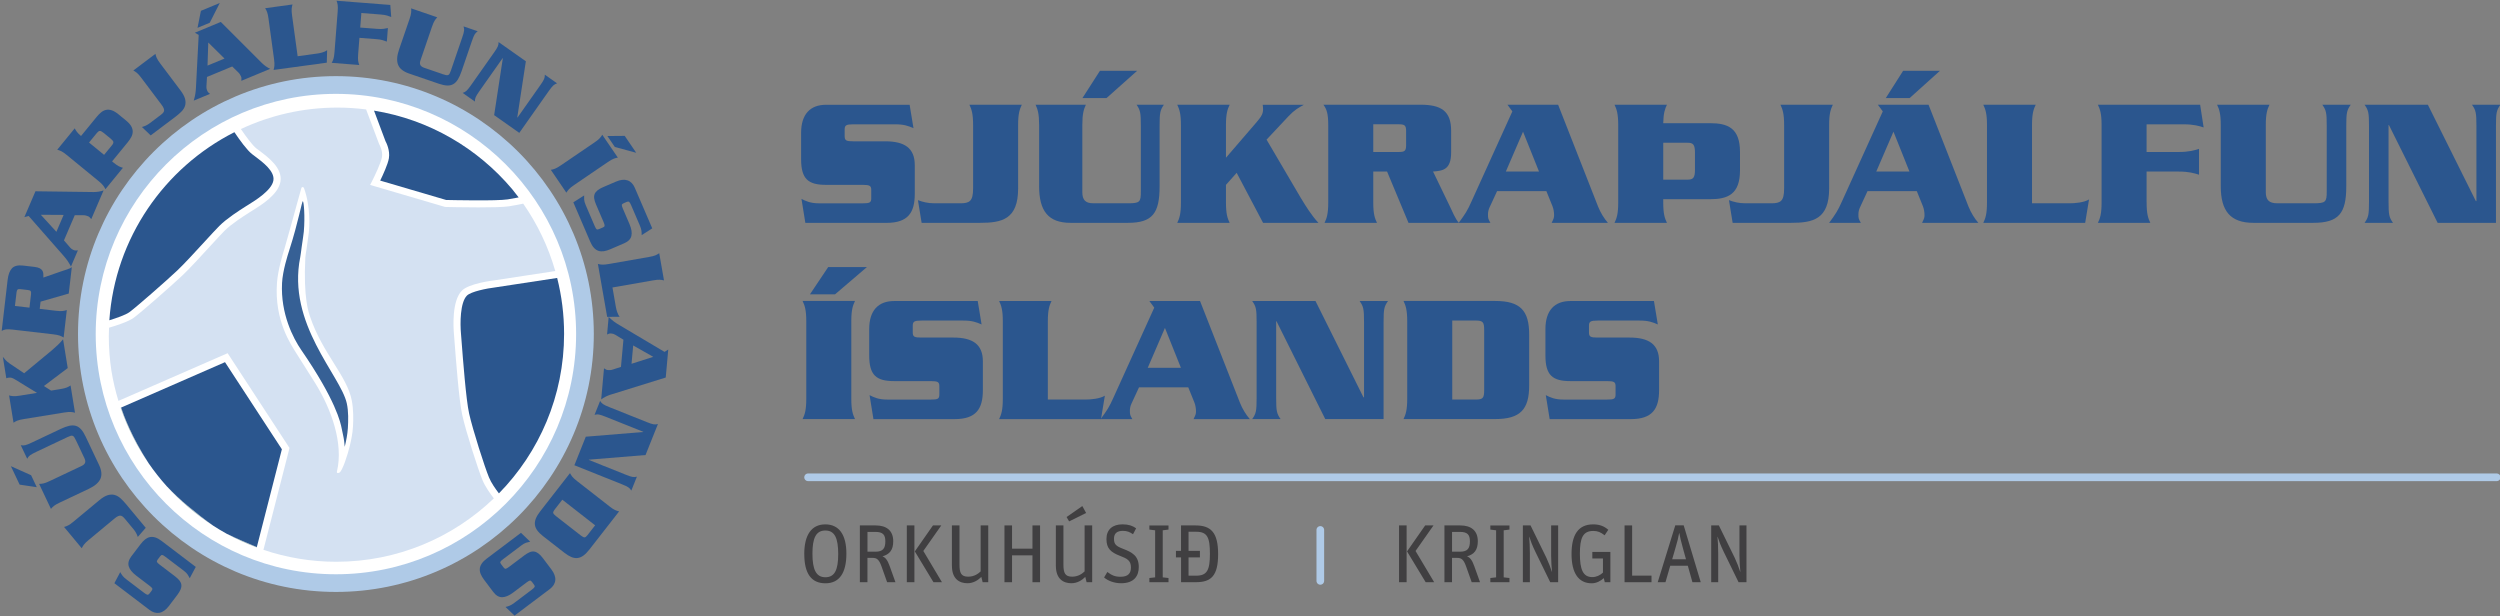 <svg width="880" height="217" viewBox="0 0 880 217" fill="none" xmlns="http://www.w3.org/2000/svg">
<rect x="0" y="0" width="880" height="217" fill="#808080" stroke="none"/>
<g clip-path="url(#clip0_1034_295)">
<path d="M492.46 184.95H495.13V204.94H492.46V184.95ZM495.28 194.09L501.66 184.95H504.59L498.27 193.94L504.82 204.93H501.83L495.27 194.08L495.28 194.09Z" fill="#403F41"/>
<path d="M508.44 184.95H514.01C517.81 184.95 520.19 186.75 520.19 190.52C520.19 193.56 518.94 195.13 516.39 195.83C517.4 196.21 518.19 197.14 518.91 199.2L520.97 204.94H518.04L516.04 199.31C515.17 196.87 514.33 196.38 512.99 196.38H511.11V204.94H508.44V184.95ZM513.9 194.2C516.57 194.2 517.41 193.04 517.41 190.54C517.41 188.22 516.54 187.23 513.9 187.23H511.12V194.19H513.9V194.2Z" fill="#403F41"/>
<path d="M524.6 203.46L526.63 203.23V186.67L524.6 186.41V184.96H531.33V186.41L529.3 186.67V203.23L531.33 203.46V204.94H524.6V203.46Z" fill="#403F41"/>
<path d="M536.05 184.95H538.75L544.32 196.32C545.16 198.12 545.83 199.89 546.26 201.25H546.32C546.17 199.92 546 197.71 546 195.56V184.94H548.47V204.93H545.68L540.58 194.49C539.22 191.7 538.81 190.43 538.32 188.95H538.26C538.41 190.37 538.52 192.6 538.52 194.92V204.93H536.05V184.94V184.95Z" fill="#403F41"/>
<path d="M564.53 203.49C563.49 204.48 561.95 205.32 560.29 205.32C555.68 205.32 553.18 201.78 553.18 195.02C553.18 188.26 555.53 184.58 560.78 184.58C562.96 184.58 564.61 185.16 566.12 186.49L564.82 188.43C563.43 187.33 562.41 186.89 560.85 186.89C557.17 186.89 556.12 189.36 556.12 194.9C556.12 200.44 557.19 203.14 560.5 203.14C561.89 203.14 563.2 202.53 564.24 201.57V196.58H560.5V194.29H566.85V204.94H564.88L564.53 203.49Z" fill="#403F41"/>
<path d="M571.84 184.95H574.51V202.62H581.33V204.94H571.84V184.95Z" fill="#403F41"/>
<path d="M589.7 184.92H592.66L598.66 204.93H595.73L594.11 199.13H587.93L586.25 204.93H583.52L589.7 184.92ZM588.6 196.87H593.47L592.51 193.42C591.64 190.32 591.41 189.18 591.12 187.65H591.06C590.77 189.25 590.51 190.38 589.61 193.42L588.6 196.87Z" fill="#403F41"/>
<path d="M602.34 184.95H605.04L610.61 196.32C611.45 198.12 612.12 199.89 612.55 201.25H612.61C612.46 199.92 612.29 197.71 612.29 195.56V184.94H614.76V204.93H611.97L606.87 194.49C605.51 191.7 605.1 190.43 604.61 188.95H604.55C604.7 190.37 604.81 192.6 604.81 194.92V204.93H602.34V184.94V184.95Z" fill="#403F41"/>
<path d="M283.1 195.02C283.1 188.26 285.68 184.58 290.5 184.58C295.32 184.58 297.93 188.18 297.93 194.88C297.93 201.58 295.52 205.32 290.56 205.32C285.6 205.32 283.11 201.93 283.11 195.02H283.1ZM295.05 195.04C295.05 189.44 293.83 186.74 290.53 186.74C287.23 186.74 285.98 189.35 285.98 194.89C285.98 200.43 287.23 203.19 290.53 203.19C293.83 203.19 295.05 200.58 295.05 195.04Z" fill="#403F41"/>
<path d="M302.67 184.95H308.24C312.04 184.95 314.42 186.75 314.42 190.52C314.42 193.56 313.17 195.13 310.62 195.83C311.63 196.21 312.42 197.14 313.14 199.2L315.2 204.94H312.27L310.27 199.31C309.4 196.87 308.56 196.38 307.22 196.38H305.34V204.94H302.67V184.95ZM308.13 194.2C310.8 194.2 311.64 193.04 311.64 190.54C311.64 188.22 310.77 187.23 308.13 187.23H305.35V194.19H308.13V194.2Z" fill="#403F41"/>
<path d="M319.2 184.95H321.87V204.94H319.2V184.95ZM322.02 194.09L328.4 184.95H331.33L325.01 193.94L331.56 204.93H328.57L322.01 194.08L322.02 194.09Z" fill="#403F41"/>
<path d="M335.07 199.19V184.95H337.74V198.73C337.74 201.66 338.29 202.99 340.81 202.99C342.9 202.99 344.35 201.95 345.19 201.13V184.94H347.86V204.93H345.89L345.43 203.07C344.3 204.2 342.67 205.3 340.53 205.3C337.75 205.3 335.08 203.82 335.08 199.18L335.07 199.19Z" fill="#403F41"/>
<path d="M353.57 184.95H356.24V193.13H363.43V184.95H366.1V204.94H363.43V195.48H356.24V204.94H353.57V184.95Z" fill="#403F41"/>
<path d="M371.66 199.19V184.95H374.33V198.73C374.33 201.66 374.88 202.99 377.4 202.99C379.49 202.99 380.94 201.95 381.78 201.13V184.94H384.45V204.93H382.48L382.02 203.07C380.89 204.2 379.26 205.3 377.12 205.3C374.34 205.3 371.67 203.82 371.67 199.18L371.66 199.19ZM375.44 181.99L380.98 178.13L382.31 180.57L376.33 183.53L375.43 181.99H375.44Z" fill="#403F41"/>
<path d="M388.63 203.28L389.79 201.34C391.38 202.53 392.49 203.02 394.43 203.02C397.1 203.02 398.09 201.8 398.09 199.74C398.09 197.3 396.73 196.61 394.29 195.68C390.98 194.4 389.47 193.07 389.47 189.73C389.47 186.39 391.62 184.57 395.1 184.57C397.28 184.57 398.64 185.06 399.92 185.96L398.82 188.05C397.66 187.24 396.67 186.86 395.25 186.86C393.34 186.86 392.12 187.64 392.12 189.64C392.12 191.64 392.9 192.25 395.31 193.18C398.41 194.37 400.85 195.59 400.85 199.59C400.85 202.55 399.37 205.3 394.64 205.3C392.26 205.3 390.06 204.49 388.64 203.27L388.63 203.28Z" fill="#403F41"/>
<path d="M404.58 203.46L406.61 203.23V186.67L404.58 186.41V184.96H411.31V186.41L409.28 186.67V203.23L411.31 203.46V204.94H404.58V203.46Z" fill="#403F41"/>
<path d="M413.92 193.91H415.72V184.95H420.83C426.25 184.95 428.78 187.44 428.78 195.07C428.78 202.7 426.31 204.93 420.98 204.93H415.73V196.2H413.93V193.91H413.92ZM421.02 202.64C424.88 202.64 425.89 200.73 425.89 194.95C425.89 189.17 424.99 187.18 421.07 187.18H418.37V193.91H422.37V196.2H418.37V202.64H421.01H421.02Z" fill="#403F41"/>
<path d="M284.45 168.01H878.83" stroke="#AFCAE7" stroke-width="2.7" stroke-linecap="round" stroke-linejoin="round"/>
<path d="M464.75 204.47V186.54" stroke="#AFCAE7" stroke-width="2.7" stroke-linecap="round" stroke-linejoin="round"/>
<path d="M321.55 45.12C319.6 44.28 318.17 43.76 315.12 43.76H300.37C297.9 43.76 297.32 44.08 297.32 45.58V47.92C297.32 49.48 297.9 49.74 300.37 49.74H311.61C318.36 49.74 322 52.08 322 58.12V68.25C322 74.81 319.66 78.45 312.06 78.45H283.48L282.12 70.01C283.68 70.79 285.24 71.57 288.36 71.57H303.69C306.16 71.57 306.68 71.31 306.68 69.75V66.89C306.68 65.4 306.16 65.07 303.69 65.07H290.76C284.46 65.07 281.99 62.99 281.99 56.04V46.75C281.99 40.25 285.17 36.88 290.76 36.88H320.19L321.55 45.13V45.12Z" fill="#2B568E"/>
<path d="M337.98 71.56C341.29 71.56 342.53 70.85 342.53 66.36V44.01C342.53 40.05 342.01 38.49 341.23 36.86H359.68C358.9 38.48 358.38 40.04 358.38 44.01V66.36C358.38 77.21 352.66 78.44 345 78.44H324.41L323.11 70.45C324.8 71.1 326.68 71.55 328.7 71.55H337.99L337.98 71.56Z" fill="#2B568E"/>
<path d="M397.03 71.56C401.27 71.56 401.58 71.1 401.58 67.4V44.34C401.58 39.66 401.39 38.82 400.08 36.87H409.68C408.37 38.82 408.18 39.66 408.18 44.34V65.58C408.18 75.06 405.69 78.44 397.02 78.44H376.81C369.02 78.44 365.77 74.28 365.77 65.58V44.01C365.77 40.05 365.27 38.49 364.52 36.86H382.23C381.48 38.48 380.98 40.04 380.98 44.01V67.65C380.98 70.38 382.1 71.55 384.78 71.55H397L397.03 71.56ZM381.01 34.53L387.18 24.92H400.28L389.49 34.53H381.01Z" fill="#2B568E"/>
<path d="M458.05 69.93C459.48 72.33 461.75 75.97 464.09 78.44H444.6L435.31 60.84L431.54 65.06V71.3C431.54 75.26 432.06 76.82 432.84 78.45H414.39C415.17 76.83 415.69 75.27 415.69 71.3V44.02C415.69 40.06 415.17 38.5 414.39 36.87H432.84C432.06 38.49 431.54 40.05 431.54 44.02V55.52L442.39 42.92C444.21 40.84 444.6 39.8 444.6 38.44C444.6 37.92 444.54 37.4 444.47 36.88H458.96C457.08 37.92 455.71 38.63 453.5 40.97L445.83 49.15L458.04 69.94L458.05 69.93Z" fill="#2B568E"/>
<path d="M483.39 60.38V71.29C483.39 75.25 483.91 76.81 484.69 78.44H466.24C467.02 76.82 467.54 75.26 467.54 71.29V44.01C467.54 40.05 467.02 38.49 465.85 36.86H500.02C507.29 36.86 510.8 39.07 510.8 46.02V53.69C510.8 59.8 507.81 60.12 504.43 60.38L510.08 72.07C511.38 74.73 512.16 76.88 513.52 78.44H495.79L488.25 60.38H483.38H483.39ZM483.39 53.5H492.35C494.36 53.5 494.95 53.18 494.95 51.16V46.09C494.95 44.08 494.37 43.75 492.35 43.75H483.39V53.49V53.5Z" fill="#2B568E"/>
<path d="M526.98 67.27L524.33 72.99C523.96 73.77 523.77 74.61 523.77 75.46C523.77 76.89 523.83 77.02 524.63 78.45H513.46C515.81 75.27 516.55 74.1 517.97 70.91L532.35 39.21L530.62 36.87H548.46L562.53 72.73C563.39 74.87 564.63 76.89 565.99 78.45H546.18C546.92 76.89 547.04 76.63 547.04 75.72C547.04 74.75 546.85 73.51 546.48 72.6L544.32 67.27H526.98ZM541.73 60.38L536.11 46.35L530.06 60.38H541.73Z" fill="#2B568E"/>
<path d="M569.61 44.01C569.61 40.05 569.09 38.49 568.31 36.86H586.76C586.05 38.35 585.53 39.85 585.46 43.36H601.96C608.13 43.36 612.48 45.05 612.48 53.49V59.99C612.48 68.43 608.13 70.12 601.96 70.12H585.46V71.29C585.46 75.25 585.98 76.81 586.76 78.44H568.31C569.09 76.82 569.61 75.26 569.61 71.29V44.01ZM585.46 63.24H593.77C596.04 63.3 596.63 62.59 596.63 59.67V53.82C596.63 50.9 596.05 50.18 593.77 50.25H585.46V63.24Z" fill="#2B568E"/>
<path d="M623.46 71.56C626.77 71.56 628.01 70.85 628.01 66.36V44.01C628.01 40.05 627.49 38.49 626.71 36.86H645.16C644.38 38.48 643.86 40.04 643.86 44.01V66.36C643.86 77.21 638.14 78.44 630.48 78.44H609.89L608.59 70.45C610.28 71.1 612.16 71.55 614.18 71.55H623.47L623.46 71.56Z" fill="#2B568E"/>
<path d="M657.37 67.27L654.72 72.99C654.35 73.77 654.16 74.61 654.16 75.46C654.16 76.89 654.22 77.02 655.02 78.45H643.85C646.2 75.27 646.94 74.1 648.36 70.91L662.74 39.21L661.01 36.87H678.85L692.92 72.73C693.78 74.87 695.02 76.89 696.38 78.45H676.57C677.31 76.89 677.43 76.63 677.43 75.72C677.43 74.75 677.24 73.51 676.87 72.6L674.71 67.27H657.37ZM672.12 60.38L666.5 46.35L660.45 60.38H672.12ZM663.79 34.53L669.9 24.92H682.86L672.18 34.53H663.79Z" fill="#2B568E"/>
<path d="M728.52 71.56C730.34 71.56 733.59 71.3 735.34 70.2L733.98 78.45H698.12C698.9 76.83 699.42 75.27 699.42 71.3V44.02C699.42 40.06 698.9 38.5 698.12 36.87H716.57C715.79 38.49 715.27 40.05 715.27 44.02V71.56H728.52Z" fill="#2B568E"/>
<path d="M755.61 71.3C755.61 75.26 756.13 76.82 756.91 78.45H738.46C739.24 76.83 739.76 75.27 739.76 71.3V44.02C739.76 40.06 739.24 38.5 738.46 36.87H774.45L775.68 44.86C774.06 44.34 772.24 43.76 768.53 43.76H755.6V53.5H766.9C770.54 53.5 772.36 52.92 774.05 52.4V61.49C772.36 60.97 770.54 60.39 766.9 60.39H755.6V71.3H755.61Z" fill="#2B568E"/>
<path d="M814.27 71.56C818.69 71.56 819.01 71.1 819.01 67.4V44.34C819.01 39.66 818.82 38.82 817.45 36.87H827.45C826.09 38.82 825.89 39.66 825.89 44.34V65.58C825.89 75.06 823.29 78.44 814.26 78.44H793.21C785.09 78.44 781.71 74.28 781.71 65.58V44.01C781.71 40.05 781.19 38.49 780.41 36.86H798.86C798.08 38.48 797.56 40.04 797.56 44.01V67.65C797.56 70.38 798.73 71.55 801.52 71.55H814.25L814.27 71.56Z" fill="#2B568E"/>
<path d="M840.9 44.01H840.77V70.97C840.77 75.65 840.97 76.49 842.33 78.44H832.33C833.69 76.49 833.89 75.65 833.89 70.97V44.34C833.89 39.66 833.69 38.82 832.33 36.87H854.61L871.5 70.78H871.7V44.34C871.7 39.66 871.5 38.82 870.14 36.87H880.14C878.78 38.82 878.58 39.66 878.58 44.34V78.44H858.05L840.9 44.01Z" fill="#2B568E"/>
<path d="M282.51 147.52C283.29 145.9 283.81 144.34 283.81 140.37V113.09C283.81 109.13 283.29 107.57 282.51 105.94H300.96C300.18 107.56 299.66 109.12 299.66 113.09V140.37C299.66 144.33 300.18 145.89 300.96 147.52H282.51ZM285.1 103.61L291.53 94H305.17L293.93 103.61H285.1Z" fill="#2B568E"/>
<path d="M345.52 114.2C343.57 113.36 342.14 112.84 339.09 112.84H324.34C321.87 112.84 321.29 113.16 321.29 114.66V117C321.29 118.56 321.87 118.82 324.34 118.82H335.58C342.33 118.82 345.97 121.16 345.97 127.2V137.33C345.97 143.89 343.63 147.53 336.03 147.53H307.45L306.09 139.09C307.65 139.87 309.21 140.65 312.33 140.65H327.66C330.13 140.65 330.65 140.39 330.65 138.83V135.97C330.65 134.48 330.13 134.15 327.66 134.15H314.73C308.43 134.15 305.96 132.07 305.96 125.12V115.83C305.96 109.33 309.14 105.96 314.73 105.96H344.16L345.52 114.21V114.2Z" fill="#2B568E"/>
<path d="M382.09 140.64C383.91 140.64 387.16 140.38 388.91 139.28L387.55 147.53H351.69C352.47 145.91 352.99 144.35 352.99 140.38V113.1C352.99 109.14 352.47 107.58 351.69 105.95H370.14C369.36 107.57 368.84 109.13 368.84 113.1V140.64H382.09Z" fill="#2B568E"/>
<path d="M400.93 136.35L398.28 142.07C397.91 142.85 397.72 143.69 397.72 144.54C397.72 145.97 397.78 146.1 398.58 147.53H387.41C389.76 144.35 390.5 143.18 391.92 139.99L406.3 108.29L404.57 105.95H422.41L436.48 141.81C437.34 143.95 438.58 145.97 439.94 147.53H420.13C420.87 145.97 420.99 145.71 420.99 144.8C420.99 143.83 420.8 142.59 420.43 141.68L418.27 136.35H400.93ZM415.68 129.46L410.06 115.43L404.01 129.46H415.68Z" fill="#2B568E"/>
<path d="M449.34 113.09H449.21V140.05C449.21 144.73 449.41 145.57 450.77 147.52H440.77C442.13 145.57 442.33 144.73 442.33 140.05V113.42C442.33 108.74 442.13 107.9 440.77 105.95H463.05L479.94 139.86H480.14V113.42C480.14 108.74 479.94 107.9 478.58 105.95H488.58C487.22 107.9 487.02 108.74 487.02 113.42V147.52H466.49L449.34 113.09Z" fill="#2B568E"/>
<path d="M495.34 113.09C495.34 109.13 494.82 107.57 494.04 105.94H526.32C535.15 105.94 538.27 109.32 538.27 117.76V135.69C538.27 144.13 535.15 147.51 526.32 147.51H494.04C494.82 145.89 495.34 144.33 495.34 140.36V113.08V113.09ZM511.19 140.64H519.44C522.04 140.64 522.43 140.06 522.43 137.26V116.21C522.43 113.42 522.04 112.83 519.44 112.83H511.19V140.63V140.64Z" fill="#2B568E"/>
<path d="M583.55 114.2C581.6 113.36 580.17 112.84 577.12 112.84H562.37C559.9 112.84 559.32 113.16 559.32 114.66V117C559.32 118.56 559.9 118.82 562.37 118.82H573.61C580.36 118.82 584 121.16 584 127.2V137.33C584 143.89 581.66 147.53 574.06 147.53H545.48L544.12 139.09C545.68 139.87 547.24 140.65 550.36 140.65H565.69C568.16 140.65 568.68 140.39 568.68 138.83V135.97C568.68 134.48 568.16 134.15 565.69 134.15H552.76C546.46 134.15 543.99 132.07 543.99 125.12V115.83C543.99 109.33 547.17 105.96 552.76 105.96H582.19L583.55 114.21V114.2Z" fill="#2B568E"/>
<path d="M118.24 207.04C68.91 207.04 28.78 166.91 28.78 117.58C28.78 68.25 68.91 28.12 118.24 28.12C167.57 28.12 207.7 68.25 207.7 117.58C207.7 166.91 167.57 207.04 118.24 207.04Z" fill="white"/>
<path d="M58.64 171.1C63.47 176.47 69.01 181.18 75.12 185.1C72.31 183.16 69.15 180.63 66.03 178.05C63.67 176.1 61.03 173.64 58.64 171.11V171.1Z" fill="#A9BFBD"/>
<path d="M79.76 187.87C83.15 189.73 86.69 191.36 90.36 192.72L90.4 192.57C88.02 191.58 82.92 189.42 79.77 187.86L79.76 187.87Z" fill="#A9BFBD"/>
<path d="M80.14 124.35L101.91 157.69L92.73 193.54C100.78 196.25 109.38 197.74 118.35 197.74C139.89 197.74 159.43 189.23 173.84 175.42C172.52 173.73 170.77 171.27 169.83 168.98C168.25 165.14 164.05 152.1 162.7 146.04C161.58 141 160.48 126.54 160.01 120.37C159.92 119.15 159.85 118.26 159.81 117.85C159.56 115.11 159.03 105.91 162.59 102.3C165.07 99.79 173.22 98.77 174.15 98.66L195.46 95.41C193 86.82 189.15 78.83 184.17 71.68C183.02 71.93 181.31 72.28 179.13 72.62C177.25 72.92 172.83 73 168.42 73C162.83 73 157.25 72.86 156.84 72.85L156.52 72.8L130.28 65.09L130.97 63.75C131.83 62.08 134.12 57.3 134.46 55.28C134.82 53.13 133.52 50.84 133.51 50.82L133.42 50.63L128.87 38.52C125.56 38.1 122.2 37.87 118.78 37.87C106.64 37.87 95.12 40.59 84.79 45.42C86.61 48.1 88.88 51.2 90.31 52.3C90.59 52.51 90.9 52.75 91.23 52.99C94.5 55.44 99.44 59.13 98.73 63.84C98.04 68.42 92.01 72.16 88.78 74.16C88.49 74.34 88.24 74.5 88.02 74.63L87.88 74.72C85.48 76.25 81.47 78.8 78.97 81.3C77.95 82.32 76.1 84.34 73.95 86.68C70.51 90.43 66.61 94.68 64.16 96.99C60.08 100.84 49.51 110.08 47.04 111.88C45.17 113.24 40.86 114.63 38.38 115.35C38.34 116.34 38.3 117.33 38.3 118.33C38.3 122.45 38.61 126.5 39.21 130.45C39.8 134.09 40.63 137.65 41.69 141.11L80.16 124.31L80.14 124.35Z" fill="#D4E1F2"/>
<path d="M42.45 143.53C44.85 150.54 48.18 157.11 52.32 163.09C46.35 153.87 43.53 146.22 42.62 143.46L42.45 143.54V143.53Z" fill="#A9BFBD"/>
<path d="M164.35 104.06C161.96 106.48 161.92 113.74 162.28 117.64C162.32 118.05 162.39 118.95 162.48 120.19C162.95 126.31 164.04 140.64 165.12 145.51C166.42 151.35 170.6 164.36 172.12 168.04C172.91 169.97 174.42 172.11 175.62 173.67C189.8 159.2 198.56 139.39 198.56 117.53C198.56 110.73 197.71 104.14 196.12 97.84L174.47 101.14C171.28 101.52 165.76 102.64 164.35 104.06Z" fill="#2B568E"/>
<path d="M38.48 112.74C40.99 111.97 44.23 110.84 45.53 109.9C47.89 108.18 58.47 98.93 62.4 95.21C64.79 92.96 68.82 88.56 72.07 85.02C74.24 82.66 76.11 80.62 77.17 79.56C79.86 76.87 84.02 74.22 86.51 72.64L86.65 72.55C86.88 72.41 87.14 72.24 87.44 72.06C89.92 70.52 95.73 66.93 96.24 63.48C96.73 60.24 92.5 57.08 89.71 54.99C89.37 54.74 89.06 54.5 88.77 54.28C86.96 52.89 84.35 49.27 82.51 46.53C57.88 59.01 40.5 83.78 38.49 112.73L38.48 112.74Z" fill="#2B568E"/>
<path d="M131.65 38.93L135.69 49.69C136 50.25 137.35 52.94 136.89 55.72C136.55 57.78 134.82 61.53 133.83 63.57L157.04 70.39C158.84 70.43 174.9 70.79 178.72 70.18C180.26 69.94 181.55 69.69 182.57 69.49C181.84 68.51 181.08 67.55 180.31 66.61C168.16 52.19 151.06 42.08 131.65 38.94V38.93Z" fill="#2B568E"/>
<path d="M99.22 158.14L79.2 127.48L42.63 143.46C43.54 146.22 46.35 153.87 52.33 163.09C54.27 165.89 56.37 168.57 58.64 171.1C61.03 173.63 63.67 176.09 66.03 178.04C69.15 180.62 72.31 183.15 75.12 185.09C76.64 186.06 78.18 187 79.77 187.87C82.93 189.43 88.02 191.58 90.4 192.58L99.22 158.14Z" fill="#2B568E"/>
<path d="M118.24 26.8C68.18 26.8 27.46 67.52 27.46 117.58C27.46 167.64 68.18 208.36 118.24 208.36C168.3 208.36 209.02 167.64 209.02 117.58C209.02 67.52 168.3 26.8 118.24 26.8ZM118.24 202.14C71.62 202.14 33.69 164.21 33.69 117.59C33.69 70.97 71.62 33.04 118.24 33.04C164.86 33.04 202.79 70.97 202.79 117.59C202.79 164.21 164.86 202.14 118.24 202.14Z" fill="#AFCAE7"/>
<path d="M123.84 141.03C122.2 132.3 113.51 124.46 109.14 111.45C108.65 109.99 106.76 104.87 107.47 90.74C107.51 89.88 107.75 88.74 107.92 87.55L108.01 86.91C108.31 84.81 108.61 82.68 108.72 81.77C108.91 80.19 109.42 72.73 106.96 66.08C106.96 66.08 106.26 65.43 106.04 66.35C105.82 67.27 104.73 71.07 104.36 72.38C104.03 73.55 100.96 84.86 100.13 87.55C99.55 89.4 97.83 95.04 97.5 99.53C96.51 112.91 102.51 121.4 104.3 124.33C104.3 124.33 109.41 132.38 110.94 134.84C116.67 144.06 120.98 156.14 118.59 166.01C118.59 166.01 118.38 166.82 119.44 166.38C120.5 165.93 122.42 159.98 123.13 156.95C123.63 154.84 124.11 152.56 124.25 150.16C124.41 147.51 124.42 144.07 123.84 141.04V141.03Z" fill="white"/>
<path d="M121.35 157.31C121.26 155.99 121.08 154.5 120.74 153.04C120.54 152.16 120.39 151.4 120.25 150.71C119.89 148.88 118.3 140.99 106.02 123.16C103.21 119.08 98.72 110.41 99.28 99.63C99.5 95.35 101.25 89.86 101.83 88.07C105.06 78.05 106.27 70.71 106.61 70.83C106.95 70.95 107.41 76.21 106.94 81.55C106.86 82.47 106.53 84.57 106.23 86.66L106.14 87.3C105.97 88.5 105.86 89.65 105.69 90.5C100.93 114.02 119.88 132.14 122.06 141.93C122.71 144.83 122.6 148.16 122.45 150.7C122.31 152.96 121.85 155.15 121.37 157.18L121.34 157.3L121.35 157.31Z" fill="#366095"/>
<path d="M42.31 201.37C42.57 201.86 42.86 202.29 43.16 202.69C43.47 203.08 43.94 203.52 44.57 204L50.76 208.71C51.29 209.11 51.67 209.32 51.91 209.35C52.15 209.37 52.39 209.23 52.62 208.92L53.37 207.94C53.62 207.61 53.7 207.34 53.6 207.13C53.51 206.91 53.19 206.61 52.67 206.21L47.95 202.62C46.53 201.54 45.65 200.45 45.32 199.35C44.98 198.25 45.3 197.06 46.26 195.79L49.49 191.54C50.02 190.85 50.55 190.29 51.08 189.87C51.62 189.45 52.18 189.17 52.78 189.05C53.38 188.93 54.01 188.98 54.69 189.19C55.37 189.41 56.11 189.82 56.91 190.43L68.91 199.55L66.79 203.53C66.59 203.12 66.35 202.7 66.07 202.27C65.79 201.84 65.33 201.38 64.67 200.88L58.23 195.99C57.7 195.59 57.33 195.38 57.1 195.35C56.88 195.32 56.64 195.47 56.39 195.8L55.48 197C55.25 197.31 55.17 197.57 55.25 197.79C55.33 198.01 55.63 198.32 56.16 198.72L61.59 202.85C62.24 203.35 62.76 203.84 63.15 204.31C63.53 204.79 63.76 205.28 63.83 205.79C63.9 206.3 63.82 206.86 63.58 207.45C63.34 208.04 62.95 208.7 62.4 209.43L59.44 213.33C58.4 214.69 57.3 215.48 56.13 215.7C54.96 215.91 53.79 215.57 52.61 214.68L40.26 205.29L42.32 201.39L42.31 201.37Z" fill="#2B568E"/>
<path d="M43.95 182.61C43.67 182.28 43.41 182.01 43.16 181.82C42.91 181.63 42.65 181.52 42.39 181.51C42.12 181.49 41.83 181.56 41.49 181.72C41.16 181.88 40.77 182.14 40.31 182.52L31.24 190.05C30.43 190.72 29.87 191.27 29.55 191.69C29.24 192.12 28.98 192.55 28.77 192.98L22.55 185.49C23.01 185.37 23.49 185.2 23.96 184.96C24.43 184.73 25.08 184.28 25.88 183.61L34.95 176.08C36.06 175.16 37.05 174.57 37.91 174.31C38.78 174.05 39.58 174.02 40.33 174.22C41.07 174.42 41.77 174.81 42.42 175.4C43.07 175.99 43.72 176.67 44.36 177.44L51.3 185.79L48.5 189.01C48.35 188.54 48.16 188.09 47.92 187.64C47.69 187.2 47.4 186.77 47.07 186.37L43.94 182.6L43.95 182.61Z" fill="#2B568E"/>
<path d="M12.94 171.49L6.91 170.59L3.83 164.09L10.95 167.28L12.94 171.49ZM26.83 155.18C26.58 154.64 26.36 154.24 26.17 153.95C25.99 153.67 25.79 153.49 25.59 153.41C25.39 153.33 25.14 153.33 24.85 153.41C24.56 153.5 24.2 153.64 23.77 153.85L12.78 159.05C12.22 159.31 11.77 159.54 11.43 159.73C11.09 159.92 10.81 160.09 10.58 160.26C10.36 160.43 10.17 160.61 10.02 160.79C9.87 160.98 9.72 161.2 9.57 161.48L7.31 156.71C7.62 156.77 7.89 156.8 8.13 156.8C8.37 156.8 8.63 156.77 8.9 156.7C9.17 156.63 9.49 156.53 9.85 156.38C10.21 156.23 10.67 156.03 11.23 155.77L21.36 150.98C22.5 150.44 23.49 150.08 24.35 149.89C25.21 149.7 25.98 149.7 26.66 149.89C27.35 150.09 27.96 150.49 28.52 151.1C29.07 151.71 29.6 152.55 30.11 153.62L34.86 163.65C35.78 165.59 35.94 167.23 35.34 168.56C34.74 169.89 33.4 171.05 31.32 172.04L21.04 176.9C20.09 177.35 19.41 177.74 19 178.07C18.59 178.4 18.23 178.76 17.93 179.13L13.77 170.33C14.25 170.33 14.75 170.28 15.27 170.17C15.79 170.06 16.52 169.79 17.47 169.34L28.74 164.01C29.4 163.7 29.8 163.32 29.95 162.89C30.1 162.45 30.01 161.91 29.7 161.25L26.83 155.18Z" fill="#2B568E"/>
<path d="M18.28 123.28C18.85 122.79 19.51 122.21 20.25 121.52C20.99 120.83 21.64 120.13 22.2 119.42L23.84 129.56L15.46 135.88L17.98 137.49L21.23 136.96C22.27 136.79 23.03 136.6 23.52 136.4C24.01 136.19 24.45 135.95 24.84 135.68L26.4 145.28C25.94 145.15 25.44 145.06 24.92 145.02C24.39 144.98 23.61 145.04 22.57 145.21L8.37 147.51C7.33 147.68 6.57 147.87 6.08 148.07C5.59 148.28 5.15 148.51 4.76 148.79L3.2 139.19C3.66 139.32 4.16 139.41 4.68 139.45C5.21 139.49 5.99 139.43 7.03 139.26L13.02 138.29L5.54 133.71C4.92 133.32 4.44 133.08 4.09 132.99C3.74 132.9 3.38 132.88 3.02 132.94C2.88 132.96 2.75 132.99 2.62 133.02C2.49 133.05 2.35 133.09 2.22 133.14L1 125.6C1.35 126.05 1.69 126.46 2.03 126.82C2.37 127.18 2.89 127.61 3.59 128.09L8.5 131.39L18.29 123.28H18.28Z" fill="#2B568E"/>
<path d="M13.98 108.72L19.7 109.39C20.74 109.51 21.53 109.54 22.05 109.47C22.57 109.4 23.07 109.3 23.52 109.14L22.4 118.8C21.99 118.55 21.54 118.33 21.04 118.14C20.54 117.96 19.78 117.8 18.73 117.68L4.44 116.02C3.4 115.9 2.61 115.88 2.09 115.95C1.56 116.03 1.07 116.2 0.6 116.47L2.68 98.57C2.9 96.66 3.41 95.29 4.21 94.44C5.01 93.59 6.32 93.27 8.13 93.48L12.15 93.95C12.94 94.04 13.56 94.21 13.99 94.44C14.42 94.67 14.73 94.96 14.93 95.29C15.12 95.62 15.23 95.99 15.25 96.4C15.27 96.81 15.28 97.24 15.27 97.7L21.74 95.45C22.48 95.19 23.15 94.97 23.73 94.79C24.32 94.61 24.83 94.35 25.28 94.04L24.2 103.33L14.28 106.18L13.98 108.73V108.72ZM10.37 108.3L10.92 103.6C10.98 103.08 10.95 102.71 10.82 102.5C10.69 102.29 10.37 102.15 9.85 102.09L7.2 101.78C6.68 101.72 6.33 101.78 6.16 101.95C5.99 102.13 5.87 102.47 5.81 103L5.26 107.7L10.37 108.29V108.3Z" fill="#2B568E"/>
<path d="M22.51 84.61L24.7 87.15C25 87.5 25.35 87.77 25.77 87.95C25.94 88.02 26.08 88.08 26.19 88.11C26.3 88.14 26.41 88.17 26.52 88.17C26.63 88.17 26.75 88.18 26.89 88.17C27.03 88.17 27.2 88.15 27.42 88.12L24.98 93.82C24.73 93.36 24.51 92.97 24.31 92.64C24.12 92.31 23.92 92 23.72 91.72C23.52 91.43 23.31 91.16 23.09 90.89C22.87 90.62 22.61 90.31 22.31 89.96L10.09 76.03L8.58 76.43L12.48 67.33L32.94 67.6C33.56 67.6 34.17 67.55 34.77 67.45C35.37 67.36 35.93 67.22 36.46 67.02L32.13 77.13C31.83 76.78 31.63 76.55 31.51 76.44C31.4 76.33 31.22 76.22 30.99 76.12C30.76 76.02 30.5 75.93 30.21 75.86C29.92 75.79 29.64 75.75 29.36 75.76H26.31L22.52 84.6L22.51 84.61ZM22.4 75.65L14.37 75.6L19.85 81.6L22.4 75.65Z" fill="#2B568E"/>
<path d="M23.5 54.56C22.69 53.89 22.04 53.45 21.56 53.22C21.08 52.99 20.61 52.82 20.15 52.7L26.31 45.17C26.5 45.56 26.73 45.95 27.02 46.35C27.31 46.75 27.81 47.26 28.52 47.87L34.03 41.14C34.55 40.5 35.08 39.97 35.61 39.53C36.14 39.1 36.72 38.81 37.33 38.68C37.94 38.55 38.6 38.59 39.32 38.82C40.03 39.05 40.82 39.52 41.69 40.23L44.34 42.4C45.21 43.11 45.82 43.79 46.19 44.44C46.55 45.09 46.73 45.73 46.72 46.36C46.71 46.99 46.54 47.6 46.22 48.21C45.9 48.82 45.48 49.44 44.96 50.08L39.45 56.81L39.93 57.2C40.74 57.87 41.39 58.31 41.86 58.54C42.34 58.77 42.81 58.94 43.27 59.06L37.11 66.59C36.9 66.16 36.64 65.73 36.32 65.3C36 64.88 35.44 64.33 34.62 63.67L23.49 54.55L23.5 54.56ZM36.64 54.51L39.42 51.12C39.8 50.66 39.96 50.28 39.9 49.96C39.84 49.65 39.52 49.25 38.91 48.76L36.53 46.81C35.93 46.32 35.47 46.08 35.16 46.08C34.84 46.08 34.5 46.32 34.12 46.78L31.34 50.17L36.64 54.51Z" fill="#2B568E"/>
<path d="M56.58 40.46C56.93 40.2 57.2 39.95 57.41 39.71C57.62 39.47 57.73 39.22 57.76 38.95C57.79 38.68 57.73 38.38 57.59 38.05C57.45 37.71 57.2 37.31 56.84 36.83L49.75 27.41C49.12 26.57 48.6 25.98 48.19 25.65C47.78 25.32 47.36 25.04 46.94 24.81L54.71 18.96C54.81 19.43 54.96 19.91 55.17 20.39C55.38 20.88 55.8 21.54 56.43 22.38L63.52 31.8C64.39 32.95 64.93 33.96 65.15 34.84C65.37 35.72 65.36 36.53 65.13 37.26C64.9 37.99 64.47 38.67 63.85 39.29C63.23 39.91 62.52 40.53 61.72 41.13L53.04 47.66L49.96 44.71C50.43 44.58 50.9 44.41 51.35 44.2C51.8 43.99 52.24 43.72 52.66 43.41L56.57 40.46H56.58Z" fill="#2B568E"/>
<path d="M72.86 27.1L72.66 30.45C72.63 30.91 72.7 31.35 72.87 31.77C72.94 31.94 73 32.07 73.06 32.17C73.11 32.27 73.18 32.36 73.25 32.45C73.32 32.53 73.41 32.62 73.51 32.71C73.61 32.8 73.75 32.91 73.93 33.04L68.2 35.42C68.34 34.92 68.45 34.48 68.54 34.11C68.63 33.74 68.71 33.38 68.76 33.04C68.81 32.7 68.86 32.35 68.89 32C68.92 31.65 68.95 31.25 68.98 30.79L69.94 12.29L68.58 11.52L77.72 7.72L92.19 22.19C92.64 22.62 93.11 23.01 93.6 23.36C94.09 23.71 94.6 24 95.11 24.23L84.95 28.45C84.98 27.99 85 27.68 84.99 27.52C84.99 27.36 84.94 27.16 84.84 26.93C84.74 26.7 84.62 26.45 84.46 26.2C84.3 25.94 84.13 25.72 83.92 25.53L81.74 23.4L72.85 27.09L72.86 27.1ZM69.53 9.79L70.72 3.81L77.36 1.05L73.83 8.01L69.53 9.8V9.79ZM79.03 20.61L73.31 14.97L73.05 23.09L79.03 20.61Z" fill="#2B568E"/>
<path d="M111.67 18.85C111.92 18.82 112.19 18.77 112.5 18.7C112.8 18.64 113.11 18.56 113.44 18.47C113.76 18.38 114.07 18.26 114.38 18.12C114.68 17.97 114.94 17.82 115.15 17.65L115.03 22.06L96.29 24.62C96.44 24.16 96.53 23.67 96.59 23.14C96.64 22.61 96.6 21.83 96.46 20.79L94.51 6.53C94.37 5.49 94.2 4.72 94.01 4.23C93.82 3.74 93.59 3.29 93.33 2.89L102.97 1.57C102.82 2.03 102.72 2.52 102.67 3.05C102.61 3.58 102.66 4.36 102.8 5.4L104.77 19.79L111.69 18.84L111.67 18.85Z" fill="#2B568E"/>
<path d="M126.07 19.07C125.99 20.12 125.99 20.9 126.07 21.42C126.15 21.94 126.28 22.43 126.46 22.88L116.76 22.12C117 21.7 117.2 21.24 117.37 20.74C117.53 20.24 117.66 19.46 117.74 18.41L118.86 4.07C118.94 3.02 118.94 2.24 118.86 1.72C118.77 1.2 118.65 0.71 118.47 0.26L137.39 1.74L137.71 5.99C137.29 5.82 136.81 5.65 136.27 5.48C135.73 5.31 134.98 5.19 134 5.11L127.2 4.58L126.8 9.7L132.74 10.16C133.7 10.23 134.45 10.23 135.01 10.15C135.57 10.07 136.08 9.98 136.54 9.87L136.17 14.65C135.73 14.48 135.23 14.31 134.7 14.14C134.16 13.97 133.42 13.85 132.46 13.78L126.52 13.32L126.07 19.06V19.07Z" fill="#2B568E"/>
<path d="M155.65 26.06C156.21 26.25 156.66 26.38 156.99 26.44C157.32 26.5 157.58 26.49 157.78 26.4C157.98 26.31 158.15 26.13 158.29 25.87C158.43 25.6 158.58 25.24 158.73 24.79L162.67 13.29C162.87 12.71 163.02 12.23 163.13 11.85C163.23 11.48 163.3 11.15 163.34 10.87C163.38 10.59 163.38 10.33 163.35 10.09C163.32 9.85 163.26 9.58 163.17 9.29L168.16 11C167.91 11.18 167.7 11.35 167.53 11.53C167.36 11.7 167.21 11.91 167.06 12.15C166.92 12.39 166.77 12.69 166.63 13.05C166.48 13.41 166.31 13.88 166.11 14.46L162.48 25.06C162.07 26.25 161.64 27.22 161.18 27.96C160.72 28.71 160.18 29.26 159.56 29.61C158.94 29.97 158.22 30.13 157.4 30.1C156.58 30.07 155.6 29.86 154.48 29.48L143.98 25.88C141.95 25.18 140.66 24.16 140.13 22.8C139.59 21.44 139.7 19.68 140.45 17.49L144.14 6.73C144.48 5.74 144.68 4.98 144.72 4.45C144.77 3.92 144.77 3.42 144.72 2.94L153.92 6.1C153.58 6.44 153.27 6.84 152.99 7.28C152.7 7.73 152.39 8.45 152.05 9.44L148.01 21.24C147.77 21.93 147.76 22.48 147.97 22.89C148.18 23.3 148.63 23.62 149.32 23.86L155.67 26.04L155.65 26.06Z" fill="#2B568E"/>
<path d="M177.01 20.48L176.95 20.44L168.76 32.06C168.41 32.56 168.12 32.98 167.92 33.31C167.71 33.64 167.56 33.93 167.45 34.19C167.34 34.45 167.26 34.69 167.22 34.93C167.18 35.17 167.16 35.44 167.17 35.75L162.86 32.71C163.15 32.61 163.41 32.5 163.62 32.38C163.83 32.26 164.04 32.11 164.24 31.92C164.44 31.73 164.67 31.48 164.91 31.18C165.15 30.88 165.45 30.47 165.81 29.97L173.9 18.49C174.26 17.99 174.54 17.57 174.74 17.24C174.94 16.91 175.1 16.62 175.21 16.36C175.32 16.1 175.4 15.86 175.44 15.62C175.48 15.38 175.5 15.11 175.49 14.8L185.1 21.57L182.08 41.32L182.16 41.38L190.19 29.98C190.55 29.48 190.82 29.06 191.03 28.73C191.23 28.4 191.39 28.11 191.5 27.85C191.61 27.59 191.69 27.35 191.73 27.11C191.77 26.87 191.79 26.6 191.78 26.29L196.09 29.33C195.8 29.43 195.54 29.54 195.34 29.66C195.13 29.78 194.92 29.93 194.72 30.12C194.52 30.31 194.29 30.56 194.05 30.86C193.81 31.16 193.51 31.57 193.15 32.07L182.79 46.77L173.94 40.53L177 20.48H177.01Z" fill="#2B568E"/>
<path d="M193.88 59.78C194.35 59.71 194.84 59.58 195.33 59.39C195.83 59.2 196.51 58.82 197.38 58.23L209.27 50.13C210.14 49.54 210.75 49.05 211.1 48.65C211.45 48.26 211.75 47.85 212 47.44L217.48 55.48C217 55.55 216.52 55.68 216.03 55.87C215.53 56.05 214.85 56.44 213.98 57.03L202.09 65.13C201.22 65.72 200.61 66.21 200.26 66.61C199.91 67 199.61 67.41 199.36 67.82L193.89 59.78H193.88ZM213.8 47.88L219.9 47.83L223.95 53.78L216.42 51.73L213.8 47.88Z" fill="#2B568E"/>
<path d="M225.87 82.72C225.88 82.17 225.85 81.65 225.78 81.16C225.71 80.67 225.51 80.06 225.2 79.32L222.13 72.17C221.87 71.56 221.64 71.19 221.44 71.05C221.24 70.91 220.97 70.92 220.61 71.07L219.48 71.56C219.1 71.72 218.9 71.92 218.88 72.16C218.86 72.39 218.97 72.81 219.24 73.42L221.58 78.87C222.28 80.51 222.51 81.89 222.26 83.01C222.01 84.14 221.15 85.02 219.68 85.65L214.77 87.76C213.97 88.1 213.23 88.33 212.56 88.43C211.88 88.53 211.26 88.49 210.68 88.31C210.1 88.12 209.57 87.77 209.08 87.24C208.59 86.72 208.15 85.99 207.76 85.07L201.81 71.22L205.62 68.8C205.59 69.26 205.6 69.74 205.62 70.25C205.65 70.76 205.83 71.39 206.15 72.15L209.34 79.58C209.6 80.19 209.82 80.56 210 80.69C210.18 80.82 210.46 80.81 210.84 80.65L212.23 80.06C212.59 79.91 212.78 79.72 212.82 79.49C212.86 79.26 212.75 78.84 212.49 78.24L209.8 71.98C209.48 71.22 209.26 70.54 209.17 69.94C209.07 69.34 209.12 68.79 209.31 68.31C209.5 67.83 209.85 67.39 210.34 66.99C210.84 66.59 211.51 66.21 212.35 65.85L216.85 63.92C218.42 63.24 219.77 63.1 220.9 63.49C222.02 63.88 222.88 64.75 223.46 66.12L229.59 80.38L225.88 82.76L225.87 82.72Z" fill="#2B568E"/>
<path d="M216.79 108.08C216.83 108.33 216.89 108.6 216.97 108.9C217.04 109.2 217.13 109.51 217.24 109.83C217.34 110.15 217.47 110.46 217.63 110.75C217.79 111.05 217.95 111.3 218.13 111.5L213.72 111.54L210.46 92.91C210.92 93.04 211.42 93.12 211.95 93.15C212.48 93.19 213.26 93.11 214.29 92.93L228.46 90.45C229.5 90.27 230.26 90.07 230.74 89.86C231.22 89.65 231.66 89.4 232.05 89.13L233.73 98.71C233.27 98.58 232.77 98.5 232.24 98.47C231.71 98.43 230.93 98.51 229.9 98.69L215.59 101.19L216.79 108.07V108.08Z" fill="#2B568E"/>
<path d="M219.43 119.57L216.56 117.83C216.17 117.59 215.75 117.45 215.29 117.4C215.11 117.38 214.96 117.38 214.85 117.38C214.73 117.38 214.62 117.39 214.52 117.42C214.41 117.45 214.3 117.48 214.17 117.53C214.04 117.58 213.88 117.65 213.69 117.74L214.25 111.56C214.63 111.92 214.96 112.22 215.25 112.48C215.54 112.73 215.82 112.97 216.1 113.18C216.38 113.39 216.67 113.59 216.96 113.77C217.25 113.96 217.59 114.17 217.99 114.41L233.92 123.87L235.23 123.03L234.34 132.89L214.8 138.96C214.21 139.16 213.64 139.39 213.1 139.67C212.56 139.94 212.07 140.25 211.62 140.6L212.61 129.65C213 129.89 213.27 130.05 213.41 130.12C213.55 130.19 213.75 130.24 214 130.26C214.25 130.28 214.53 130.28 214.83 130.26C215.13 130.24 215.41 130.19 215.67 130.09L218.58 129.15L219.45 119.56L219.43 119.57ZM222.3 128.05L229.95 125.61L222.88 121.6L222.3 128.05Z" fill="#2B568E"/>
<path d="M226.41 152.06L226.44 152L213.24 146.72C212.67 146.49 212.2 146.31 211.83 146.19C211.46 146.07 211.14 145.98 210.86 145.93C210.58 145.88 210.33 145.86 210.09 145.88C209.85 145.9 209.58 145.94 209.28 146.02L211.24 141.12C211.41 141.38 211.57 141.6 211.73 141.78C211.89 141.96 212.09 142.12 212.32 142.28C212.55 142.43 212.85 142.59 213.2 142.76C213.55 142.92 214.01 143.12 214.59 143.35L227.63 148.56C228.2 148.79 228.67 148.96 229.04 149.09C229.41 149.21 229.73 149.3 230.01 149.35C230.29 149.4 230.54 149.41 230.78 149.4C231.02 149.38 231.29 149.34 231.59 149.26L227.23 160.17L207.32 161.8L207.28 161.9L220.23 167.08C220.8 167.31 221.27 167.48 221.64 167.61C222.01 167.73 222.33 167.82 222.61 167.87C222.89 167.92 223.14 167.94 223.38 167.92C223.62 167.91 223.89 167.86 224.19 167.78L222.23 172.68C222.06 172.42 221.9 172.2 221.74 172.02C221.58 171.84 221.38 171.68 221.15 171.52C220.92 171.36 220.62 171.21 220.27 171.04C219.92 170.87 219.46 170.68 218.88 170.45L202.18 163.77L206.2 153.72L226.42 152.06H226.41Z" fill="#2B568E"/>
<path d="M214.53 178.24C215.36 178.89 216.01 179.32 216.5 179.53C216.98 179.75 217.46 179.91 217.93 180.01L207.46 193.44C206.74 194.36 206.05 195.06 205.38 195.55C204.71 196.04 204.02 196.33 203.32 196.42C202.61 196.51 201.88 196.39 201.13 196.08C200.38 195.77 199.56 195.27 198.67 194.58L191.21 188.77C190.33 188.08 189.64 187.41 189.15 186.75C188.66 186.09 188.37 185.41 188.29 184.71C188.2 184 188.31 183.27 188.63 182.5C188.94 181.73 189.45 180.88 190.17 179.97L200.64 166.54C200.86 166.97 201.13 167.39 201.46 167.81C201.79 168.22 202.37 168.76 203.2 169.4L214.55 178.25L214.53 178.24ZM197.93 175.9L195.26 179.33C194.84 179.87 194.66 180.28 194.73 180.57C194.8 180.85 195.12 181.22 195.7 181.67L204.45 188.49C205.03 188.94 205.46 189.16 205.75 189.16C206.04 189.16 206.4 188.88 206.82 188.34L209.49 184.91L197.93 175.89V175.9Z" fill="#2B568E"/>
<path d="M177.9 213.66C178.44 213.54 178.94 213.39 179.4 213.2C179.86 213.01 180.41 212.68 181.05 212.2L187.26 207.52C187.79 207.12 188.1 206.81 188.19 206.59C188.28 206.37 188.21 206.1 187.97 205.79L187.23 204.8C186.98 204.47 186.74 204.32 186.51 204.36C186.28 204.39 185.9 204.61 185.37 205.01L180.63 208.58C179.21 209.65 177.92 210.2 176.77 210.22C175.62 210.24 174.56 209.62 173.6 208.34L170.39 204.07C169.87 203.38 169.48 202.71 169.21 202.08C168.95 201.45 168.84 200.83 168.89 200.22C168.93 199.61 169.15 199.01 169.55 198.42C169.94 197.82 170.54 197.22 171.34 196.62L183.38 187.55L186.63 190.68C186.18 190.76 185.71 190.88 185.22 191.03C184.73 191.18 184.16 191.5 183.51 192L177.05 196.86C176.52 197.26 176.21 197.56 176.13 197.77C176.04 197.98 176.13 198.25 176.37 198.57L177.28 199.77C177.51 200.08 177.75 200.23 177.98 200.21C178.21 200.19 178.59 199.99 179.12 199.59L184.57 195.49C185.23 195 185.84 194.63 186.4 194.39C186.96 194.15 187.5 194.07 188.01 194.14C188.52 194.21 189.03 194.44 189.54 194.83C190.05 195.22 190.58 195.78 191.13 196.51L194.08 200.42C195.11 201.79 195.57 203.07 195.46 204.25C195.35 205.43 194.7 206.47 193.52 207.36L181.12 216.69L177.93 213.65L177.9 213.66Z" fill="#2B568E"/>
</g>
<defs>
<clipPath id="clip0_1034_295">
<rect width="880" height="217" fill="white"/>
</clipPath>
</defs>
</svg>
